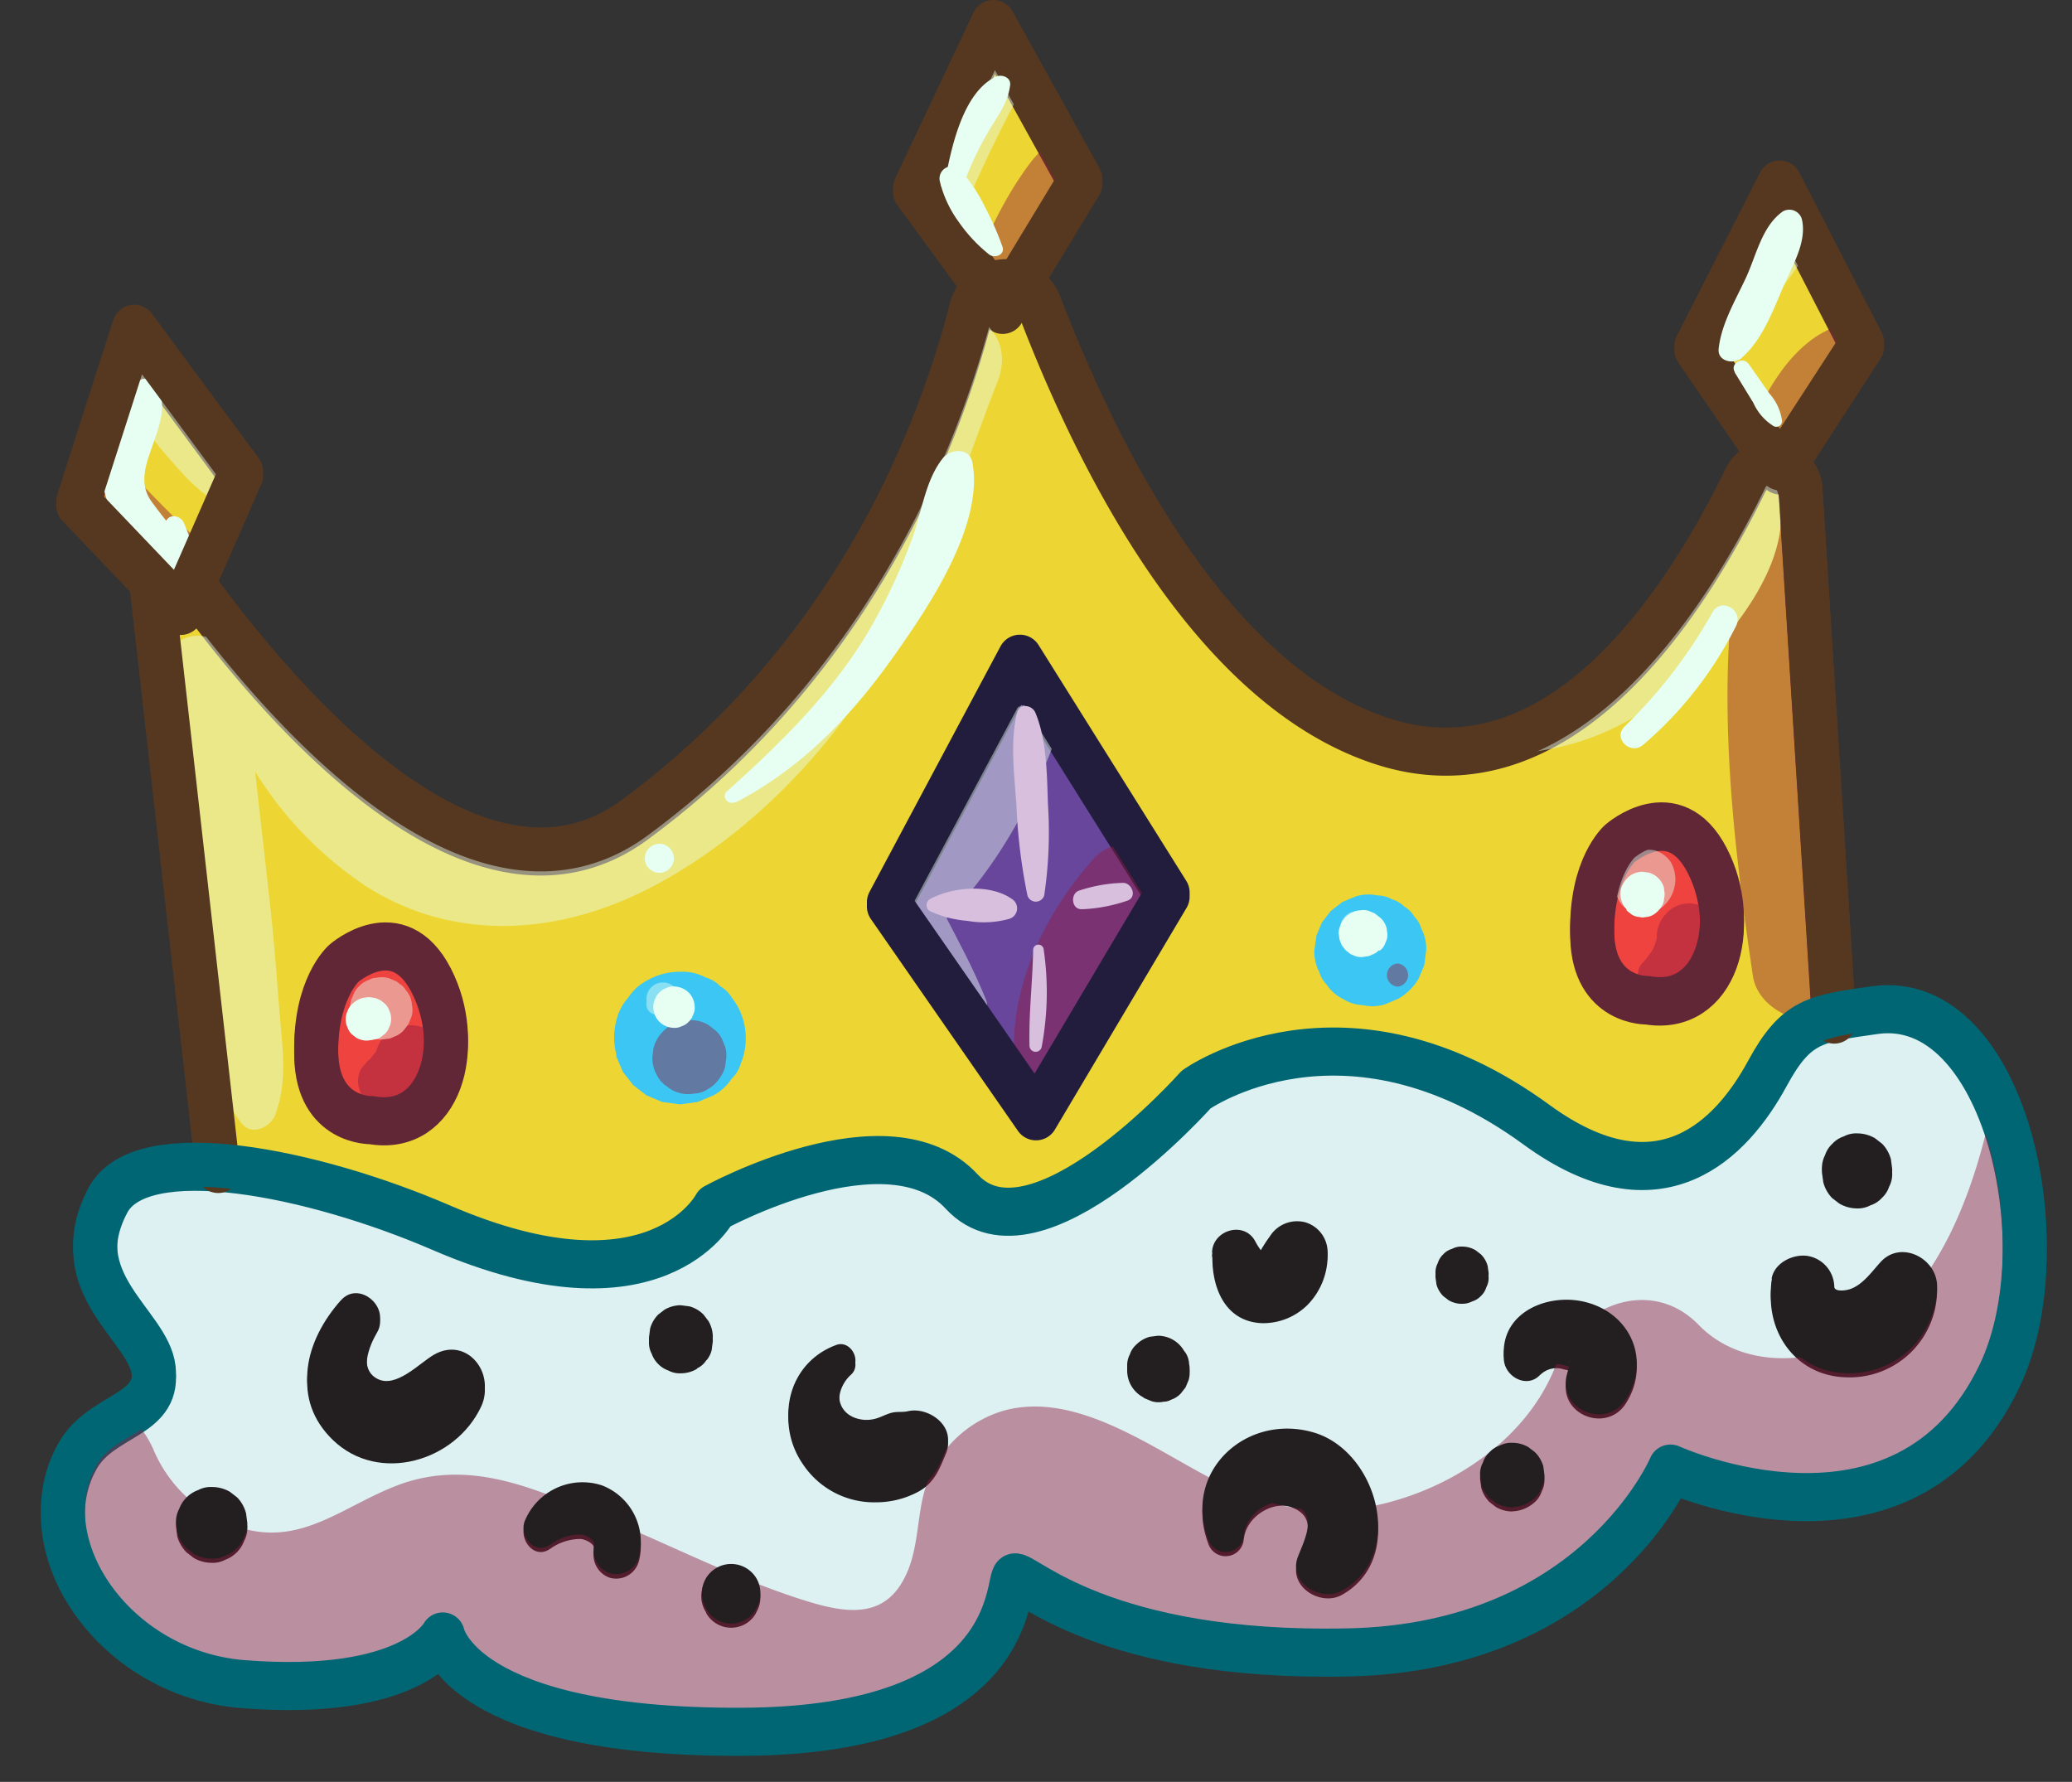 <svg xmlns="http://www.w3.org/2000/svg" xmlns:xlink="http://www.w3.org/1999/xlink" viewBox="0 0 235.62 202.62"><rect x="0" y="0" width="235.62" height="202.62" fill="#333333" stroke="none"/><defs><style>.cls-1,.cls-13,.cls-14,.cls-15,.cls-16{fill:none;}.cls-2{fill:#edd633;}.cls-13,.cls-2{stroke:#563821;}.cls-13,.cls-14,.cls-15,.cls-16,.cls-2,.cls-3,.cls-4,.cls-6{stroke-linecap:round;stroke-linejoin:round;stroke-width:5px;}.cls-3{fill:#67469c;}.cls-14,.cls-3{stroke:#221d3d;}.cls-4{fill:#ddf1f3;}.cls-15,.cls-4{stroke:#016673;}.cls-5{fill:#231f20;}.cls-6{fill:#ef4340;}.cls-16,.cls-6{stroke:#622736;}.cls-7{fill:#1c3026;}.cls-8{fill:#3cc6f4;}.cls-9{opacity:0.45;}.cls-10{clip-path:url(#clip-path);}.cls-11{fill:#901a3d;}.cls-12{fill:#e6fff2;}.cls-17{fill:#d7bfdd;}</style><clipPath id="clip-path" transform="translate(4.65)"><path class="cls-1" d="M208.53,114.63c-1.86.26-3.36.47-4.65.76L200.1,55.61a3.21,3.21,0,0,0-2-2.82l9-13.84-9.36-18.2-9.48,18.58,9.07,13.24a3.22,3.22,0,0,0-3.48,1.81c-7.22,14.8-21.49,36.24-41.47,29.62-19.46-6.44-32.3-32.43-38.8-49.43a3.92,3.92,0,0,0-2.49-2.39l7.14-11.78L108.31,2.5,99.4,21.36l8.2,11.23a4,4,0,0,0-1.79,2.46c-4,15.68-14,40-38.22,57.89C49.71,106.15,27.44,80.27,17.23,66.2l5.54-12.6L10.6,37.15,4.24,57l8.3,8.69,7.54,66.83c-6-.42-10.79.56-12.46,3.72-5,9.51,4.65,14.28,5.21,19.36s-5.91,5-8.59,9.6c-5.91,10.14,4,24.9,18.75,26.06,19.11,1.51,22.71-5.42,22.71-5.42s2.19,11,34.06,10.84,29.94-17.16,31-17.55,10.06,9.17,38.06,8.52,36.52-20.9,36.52-20.9,26.58,12.13,37.42-10.53C229.8,141.45,223.33,112.53,208.53,114.63Z"/></clipPath></defs><g id="Calque_2" data-name="Calque 2"><g id="Layer_18" data-name="Layer 18"><path class="cls-2" d="M22.54,154.75,12.31,64.16a1.37,1.37,0,0,1,2.49-.93c8.63,12.58,33.32,44.57,52.79,30.18C91.85,75.5,101.78,51.2,105.81,35.52a4.08,4.08,0,0,1,7.76-.48c6.5,17,19.34,43,38.8,49.43,20,6.62,34.25-14.82,41.47-29.62a3.3,3.3,0,0,1,6.26,1.23l5.21,82.41a1.37,1.37,0,0,1-1.24,1.46L24,156A1.38,1.38,0,0,1,22.54,154.75Z" transform="translate(4.65)"/><polygon class="cls-3" points="115.98 75.14 101.08 103.07 117.81 127.17 132.78 101.96 115.98 75.14"/><path class="cls-4" d="M76.66,137.55s19.73-10.84,28.06-1.81,26.65-11.61,26.65-11.61,16.78-12,38.71,4c14,10.22,22.19,1.66,26.26-5.85,3.26-6,5.43-6.22,12.19-7.18,14.8-2.1,21.27,26.82,14.2,41.6-10.84,22.66-37.42,10.53-37.42,10.53s-8.52,20.26-36.52,20.9-37-8.9-38.06-8.52.9,17.42-31,17.55S45.7,186.32,45.7,186.32s-3.6,6.93-22.71,5.42C8.21,190.58-1.67,175.82,4.24,165.68c2.68-4.6,9.16-4.43,8.59-9.6s-10.25-9.85-5.21-19.36c3.78-7.14,23.32-3.18,37.89,3.11C70,150.41,76.66,137.55,76.66,137.55Z" transform="translate(4.65)"/><path class="cls-5" d="M34.1,148.34c-4,4.51-5.71,10.78-.87,15.43,5.22,5,13.94,2.41,16.85-3.86,1.59-3.42-1.74-7.5-5.39-5.39-1.65.95-4.32,3.88-6.46,2.72s-.89-4.22,0-5.72c1.47-2.5-2.12-5.47-4.12-3.18Z" transform="translate(4.65)"/><path class="cls-5" d="M57.92,176.12A5.87,5.87,0,0,1,61.34,175c.46,0,1.67.5,1.58,1.18a2.73,2.73,0,0,0,1.85,3.25A2.68,2.68,0,0,0,68,177.54a6.89,6.89,0,0,0-4.18-8.16,7.09,7.09,0,0,0-8.74,3.92c-.81,1.67,1,4.12,2.82,2.82Z" transform="translate(4.65)"/><path class="cls-5" d="M90.44,153.41c-5.44,2-7,8.45-3.77,13.11a9.72,9.72,0,0,0,8.27,4.31,10.17,10.17,0,0,0,4.92-1.25c1.76-1,2.33-2.54,3.07-4.32,1.1-2.64-2-4.86-4.33-4.32-.64.15-1.24,0-1.94.2s-1.25.55-1.92.69a3.8,3.8,0,0,1-2.46-.26c-2.2-1.1-1.74-3.84-.15-5.26,1.25-1.13-.06-3.5-1.69-2.9Z" transform="translate(4.65)"/><path class="cls-5" d="M136.81,174.93c.27-2.43,3.27-4.38,5.49-3.5,3,1.17,1.46,3.94.64,6.07-1.13,2.93,2.62,5.2,5,3.86,7.35-4.09,4-15.9-3.2-18-7.66-2.25-14.91,4.45-12,12.13a2.07,2.07,0,0,0,4.05-.54Z" transform="translate(4.65)"/><path class="cls-5" d="M133.22,142.91c-.05,3.59,1.48,7.38,5.63,7.55a7.16,7.16,0,0,0,5.18-2.07,8,8,0,0,0,2.29-5.56,3.54,3.54,0,0,0-2.57-3.38,3.66,3.66,0,0,0-4,1.61,17.34,17.34,0,0,0-1.16,1.81c-.28.58-.18.16.22.28l.73.19-.29-.19c-.53-.71.08.17-.28-.21a7.45,7.45,0,0,1-.9-1.36c-1.28-2.32-4.85-1.22-4.89,1.33Z" transform="translate(4.65)"/><path class="cls-5" d="M170.52,156.32a2.64,2.64,0,0,1,2.69-.6l.59.13c.56.12.36.41.1-.12s.11-.91-.11,0c-.08.34-.16.7-.25,1-1.09,4.08,4.5,6.34,6.71,2.84,2.83-4.47.52-9.66-4.45-11-4.21-1.16-9.71,1-9.44,6,.11,2,2.67,3.4,4.16,1.73Z" transform="translate(4.65)"/><path class="cls-5" d="M196.85,145.84c-.88,5.5,2.66,10.67,8.52,10.78a9.94,9.94,0,0,0,10.26-10c-.1-3.1-4.12-5.15-6.41-2.66-1,1.09-2,2.56-3.44,3.08-.55.2-1.79.34-1.84-.22a3.63,3.63,0,0,0-3.13-3.55c-1.61-.19-3.67.79-4,2.59Z" transform="translate(4.65)"/><path class="cls-5" d="M75.62,183.31l.07.18a3.25,3.25,0,0,0,1.17,1.16,3.21,3.21,0,0,0,1.63.44,3.23,3.23,0,0,0,2.8-1.6l.08-.18a3.34,3.34,0,0,0,0-3.35,3.33,3.33,0,1,0-5.75,3.35Z" transform="translate(4.65)"/><path class="cls-5" d="M19.4,177.71a3,3,0,0,0,1.57-.35,3.64,3.64,0,0,0,2.15-2.15,3,3,0,0,0,.35-1.58l-.14-1.08a4.11,4.11,0,0,0-1-1.8l-.83-.64a4,4,0,0,0-2.05-.55,3,3,0,0,0-1.57.35,3.62,3.62,0,0,0-2.16,2.15,3,3,0,0,0-.35,1.57l.14,1.09a4.2,4.2,0,0,0,1.05,1.8l.83.64a4,4,0,0,0,2.06.55Z" transform="translate(4.65)"/><path class="cls-5" d="M74.64,155.59l0,0a2.49,2.49,0,0,0,1-.87,1.44,1.44,0,0,0,.27-.34v0l0,0a2.64,2.64,0,0,0,.37-.87l.13-1a3.63,3.63,0,0,0-.5-1.82l-.56-.73a3.57,3.57,0,0,0-1.59-.93l-1-.13a3.67,3.67,0,0,0-1.83.5l-.73.56a3.64,3.64,0,0,0-.92,1.59l-.13,1a2.66,2.66,0,0,0,.31,1.39,3.15,3.15,0,0,0,1.91,1.91,2.66,2.66,0,0,0,1.39.31,3.55,3.55,0,0,0,1.82-.49Z" transform="translate(4.65)"/><path class="cls-5" d="M125.26,158.82l.22.17.82.34a2.62,2.62,0,0,0,1.36.06,1.77,1.77,0,0,0,.87-.23,2.65,2.65,0,0,0,1.1-.71l.54-.69.34-.82a2.66,2.66,0,0,0,.06-1.37,2.53,2.53,0,0,0-.4-1.27l-.17-.22a3.43,3.43,0,0,0-3-1.72l-.92.12a3.5,3.5,0,0,0-1.53.9,2.55,2.55,0,0,0-.72,1.11,2.59,2.59,0,0,0-.3,1.34,3.43,3.43,0,0,0,1.72,3Z" transform="translate(4.65)"/><path class="cls-5" d="M167.32,171.86a4,4,0,0,0,2.58-1.07,2.71,2.71,0,0,0,.76-1.18,2.8,2.8,0,0,0,.32-1.4l-.13-1a3.67,3.67,0,0,0-.95-1.61l-.74-.57a3.61,3.61,0,0,0-1.84-.5,2.86,2.86,0,0,0-1.41.31,2.83,2.83,0,0,0-1.18.76,2.78,2.78,0,0,0-.75,1.18,2.71,2.71,0,0,0-.32,1.41l.13,1a3.75,3.75,0,0,0,.94,1.61l.74.57a3.64,3.64,0,0,0,1.85.5Z" transform="translate(4.65)"/><path class="cls-5" d="M161.59,148.25a2.32,2.32,0,0,0,1.16-.26,2.25,2.25,0,0,0,1-.62,2.22,2.22,0,0,0,.62-1,2.17,2.17,0,0,0,.26-1.15l-.11-.8a2.94,2.94,0,0,0-.77-1.32l-.61-.47a3,3,0,0,0-1.51-.41,2.22,2.22,0,0,0-1.16.26,2.16,2.16,0,0,0-1,.62,2.25,2.25,0,0,0-.62,1,2.2,2.2,0,0,0-.26,1.16l.11.8a3.05,3.05,0,0,0,.77,1.32l.61.47a3,3,0,0,0,1.51.41Z" transform="translate(4.65)"/><path class="cls-5" d="M206.49,137.41a3.08,3.08,0,0,0,1.56-.35,3,3,0,0,0,1.29-.83,3.08,3.08,0,0,0,.84-1.3,3,3,0,0,0,.34-1.55l-.14-1.07a4,4,0,0,0-1-1.78l-.81-.63a4,4,0,0,0-2-.55,3,3,0,0,0-1.55.34,3.08,3.08,0,0,0-1.3.84,3,3,0,0,0-.83,1.29,3.08,3.08,0,0,0-.35,1.56l.15,1.07a4.05,4.05,0,0,0,1,1.78l.82.63a4,4,0,0,0,2,.55Z" transform="translate(4.65)"/><polygon class="cls-2" points="114.02 35.47 104.06 21.83 112.96 2.97 122.87 20.87 114.02 35.47"/><polygon class="cls-2" points="202.46 53.74 192.91 39.8 202.38 21.22 211.75 39.42 202.46 53.74"/><polygon class="cls-2" points="20.56 69.7 8.89 57.48 15.26 37.62 27.42 54.07 20.56 69.7"/><path class="cls-6" d="M182.69,114s-6.09.18-6.28-7.37,3.14-10.45,3.14-10.45,6.15-5.42,9.94,1.93S190.52,115.33,182.69,114Z" transform="translate(4.65)"/><path class="cls-6" d="M37.59,127.61s-6.09.17-6.28-7.38,3.14-10.45,3.14-10.45,6.15-5.42,9.94,1.94S45.42,129,37.59,127.61Z" transform="translate(4.65)"/><path class="cls-7" d="M72.31,117.77l.41.36" transform="translate(4.65)"/><path class="cls-8" d="M65.41,120.06v0l.76,1.8,1.18,1.52,1.52,1.18,1.8.75,2,.27,2-.27,1.8-.75a5.79,5.79,0,0,0,2.11-1.94,3.78,3.78,0,0,0,1-1.66,7.59,7.59,0,0,0,.51-3.9,7.32,7.32,0,0,0-1.48-3.56,3.8,3.8,0,0,0-1.35-1.35,3.73,3.73,0,0,0-1.66-1,5.67,5.67,0,0,0-2.9-.65h0a7.51,7.51,0,0,0-3.79,1,5.6,5.6,0,0,0-2.11,1.93,5.71,5.71,0,0,0-1.34,2.55,7.51,7.51,0,0,0,0,4Z" transform="translate(4.65)"/><path class="cls-7" d="M151.37,108.29c.28.16.63-.29.41-.53s-.69.08-.56.38" transform="translate(4.65)"/><path class="cls-8" d="M148,113.55h0a4.66,4.66,0,0,0,2.35.75,4.83,4.83,0,0,0,2.53-.11l1.51-.64a6.36,6.36,0,0,0,2.28-2.27h0l.64-1.52.22-1.69a4.79,4.79,0,0,0-.54-2.45,3.21,3.21,0,0,0-.82-1.4,3.12,3.12,0,0,0-1.14-1.14,3.31,3.31,0,0,0-1.4-.82,3.22,3.22,0,0,0-1.6-.43,4.88,4.88,0,0,0-2.54.11l-1.51.64-1.29,1-1,1.28-.64,1.52-.23,1.69a4.82,4.82,0,0,0,.55,2.45,3.25,3.25,0,0,0,.81,1.4,4.85,4.85,0,0,0,1.79,1.63Z" transform="translate(4.65)"/><g class="cls-9"><g class="cls-10"><path class="cls-11" d="M5.75,54.93a22.18,22.18,0,0,0,4.92,9.34c1.92,2.16,5.57,6.12,8.78,4,3.49-2.33-1-6.29-2.7-7.91-2.54-2.41-5-5-7.4-7.51a2.17,2.17,0,0,0-3.6,2.1Z" transform="translate(4.65)"/><path class="cls-11" d="M111.24,31.93c1.79-2.24,3.73-4.38,5.6-6.56s4.6-4.48,3.67-7.67a2.94,2.94,0,0,0-2.09-2.1c-3.77-.52-5.62,2.37-7.5,5.2a46.06,46.06,0,0,0-4.23,8.49c-1,2.47,2.89,4.71,4.55,2.64Z" transform="translate(4.65)"/><path class="cls-11" d="M199.76,51.48c1.25-1.5,2.64-2.85,4-4.27s3.14-2.77,4.15-4.61c1.37-2.51-1-6.6-4.11-5.34-4.33,1.74-7.09,6.3-9,10.36a3.21,3.21,0,0,0,.82,4.11,3.16,3.16,0,0,0,4.18-.25Z" transform="translate(4.65)"/><path class="cls-11" d="M222.25,123.93c-1.8,9.44-5.34,20.67-13.27,26.79-5.85,4.51-15.13,5.43-20.48-.08s-13.69-2.31-16.09,4.24c-3.44,9.41-13.47,15.38-22.63,16.66-6,.83-11-.54-16.45-3.3-6.94-3.54-15.59-10.1-23.82-7.84a13.23,13.23,0,0,0-8.87,8.61c-1,3.1-.79,6.39-2,9.46-2.17,5.43-6.38,5.19-11.43,3.63-7.82-2.4-15.28-6.26-22.82-9.38s-15.16-6.95-23.53-3.94C34.79,171,30.24,175.4,23.75,174a15.59,15.59,0,0,1-10.88-9C8.49,154.57-6.8,158.12-4.4,169.72S8.81,189.88,20,192.21a30.83,30.83,0,0,0,17.68-1.31c2.79-1.12,6-3.81,8.92-4.28,2.24-.35,4.91,1.37,6.87,2.25q10.24,4.56,20.59,8.92c6.71,2.84,13.77,5.4,21.18,4.71A24.59,24.59,0,0,0,113.3,192c4-5.55,4.28-11.56,6.35-17.73l-2.54,4.35,0,0-5,1.35c-1.46-.64-1.25-.49.65.45,1,.57,2.08,1.16,3.11,1.76,2.06,1.19,4.08,2.47,6.17,3.61a57.74,57.74,0,0,0,13.15,5.41,46.89,46.89,0,0,0,23.15-.33c15.16-4,27.41-16.17,32.59-30.8l-16.08,4.25c11.35,11.45,30,11.43,42.45,1.81,12.89-9.93,16.42-27.13,11.51-42.13-1-3-5.92-3.53-6.6,0Z" transform="translate(4.65)"/><path class="cls-11" d="M53.61,180.88a4.13,4.13,0,0,0-5,2.68c-1.27,3.79,2.76,7.2,5.3,9.22,7.46,5.95,19,9.14,27.87,4.66,4-2,2.82-8.15-1.21-9.25-4.7-1.28-9.62-1.11-14.36-2.13A52.25,52.25,0,0,1,60,184.25c-1.26-.43-2.5-.89-3.74-1.37-.47-.21-1-.4-1.45-.57-1.56-.85-2,.24-1.18,3.27,2.3-.48,2.35-4.26,0-4.7Z" transform="translate(4.65)"/><path class="cls-11" d="M195.48,52.8c-5.92,18.4-3.58,39.31-.81,58.12.57,3.87,5.42,5.92,8.84,5,4.16-1.1,5.53-5,5-8.84-2.43-18-2-36.55-5.9-54.3-.82-3.75-6.08-3.28-7.14,0Z" transform="translate(4.65)"/><path class="cls-11" d="M184,112.73a15.6,15.6,0,0,0,5.59-3.59l-1.48.86.19,0a3.47,3.47,0,0,0,2.52-2.51l0-.29a3.65,3.65,0,0,0-1.61-4,3.58,3.58,0,0,0-4.27.55l-.17.21a3.76,3.76,0,0,0-.57,4.36l.08.15-.34-2.59a11.2,11.2,0,0,1-.27,1.11c-.05.18-.11.35-.17.53l-.1.26c.07-.16.06-.16,0,0a8.72,8.72,0,0,1-1.29,1.74c-1.23,1.29,0,3.92,1.87,3.21Z" transform="translate(4.65)"/><path class="cls-11" d="M115.68,122.73c4.19-6.25,7.78-12.82,12.08-19,3.26-4.71-4.13-10.4-8-6.13-5.73,6.37-9.87,15.12-9,23.81a2.65,2.65,0,0,0,4.89,1.33Z" transform="translate(4.65)"/><path class="cls-11" d="M36.83,125c-.46-.52.27.5.33.55a3.84,3.84,0,0,0,1.52.89,5.94,5.94,0,0,0,1.5.24,5,5,0,0,0,3.67-1.35,6.43,6.43,0,0,0,1.4-1.75,5.19,5.19,0,0,0,.6-4.09,5,5,0,0,0-1-1.77,3.92,3.92,0,0,0-2.3-1.1,4,4,0,0,0-4,1.91,5.43,5.43,0,0,0-.66,2.36l.15-1.08a4.5,4.5,0,0,1-.14.49l.41-1a3,3,0,0,1-.43.74l.63-.82c-.15.18-.33.32-.49.48-.33.32-.53.74-.82,1.07.44-.54.56-.69.36-.47l-.16.17c.7-.54.63-.48-.23.18a2.74,2.74,0,0,0-.68,1l1-1-.11.06c-1.69.79-1.61,3.06-.55,4.27Z" transform="translate(4.65)"/><path class="cls-11" d="M77.34,122.35a3,3,0,0,0,.53-1.6,3.36,3.36,0,0,0,.08-.64,3.2,3.2,0,0,0-.35-1.59,3,3,0,0,0-.86-1.32l-.83-.65a4.08,4.08,0,0,0-2.08-.56c-.2,0-.39,0-.59.08a4.11,4.11,0,0,0-.6.08l-1,.42a6,6,0,0,0-.88.7,4.18,4.18,0,0,0-1.08,1.85l-.15,1.11a4.16,4.16,0,0,0,.57,2.12,3.14,3.14,0,0,0,1.08,1.18,3.76,3.76,0,0,0,3.1.82,3,3,0,0,0,1.56-.5,4.15,4.15,0,0,0,1.5-1.5Z" transform="translate(4.65)"/><path class="cls-11" d="M154.27,112.19a1.32,1.32,0,0,0,0-2.63,1.32,1.32,0,0,0,0,2.63Z" transform="translate(4.65)"/><path class="cls-12" d="M26.66,126.71c1.38-3.66.83-7.43.51-11.25-.34-4.2-.64-8.4-1.11-12.59q-1.41-12.63-2.84-25.25a5.57,5.57,0,0,0-3.83-5,3.91,3.91,0,0,0-4,.53c-1.43.94-2.78,2.65-2.58,4.49.94,8.9,2.07,17.74,3.45,26.58,1.16,7.42,1.8,17.49,6.57,23.52,1.18,1.49,3.3.41,3.84-1Z" transform="translate(4.65)"/><path class="cls-12" d="M7.82,43.05a79.67,79.67,0,0,0,6.46,8.73c2.31,2.64,4.85,5.71,8.49,6.25,2.24.32,4.4-1.3,3.75-3.75-.91-3.47-3.66-5.5-6.1-7.94s-4.92-4.85-7.23-7.44c-2.56-2.88-7.52.89-5.37,4.15Z" transform="translate(4.65)"/><path class="cls-12" d="M104.65,24.54a173.6,173.6,0,0,1,8.18-16.73c1.61-3.08-2.61-6.88-5.08-3.92-4.88,5.85-7.16,12.48-7.89,20-.29,2.95,3.87,3,4.79.65Z" transform="translate(4.65)"/><path class="cls-12" d="M190.22,40.62c2.09-2.08,4.39-3.71,6.28-6a58.76,58.76,0,0,0,5-7.05c1.9-3.17-2.71-6.95-5.23-4a60.13,60.13,0,0,0-5.18,6.91c-1.62,2.55-2.48,5.28-3.81,7.94-.93,1.85,1.37,3.83,2.94,2.27Z" transform="translate(4.65)"/><path class="cls-12" d="M102.19,105.23c6.06-5.86,10.38-13.52,13.26-21.39,1.24-3.36-3.78-5.14-5.56-2.35A130.81,130.81,0,0,0,98.35,103c-.91,2.24,2.32,3.71,3.84,2.24Z" transform="translate(4.65)"/><path class="cls-12" d="M99.58,105.16c1.6,3.29,3.08,6.65,5,9.79.89,1.48,3.61.5,2.91-1.23-1.41-3.53-3.23-6.87-5-10.26-1-1.95-3.85-.24-2.92,1.7Z" transform="translate(4.65)"/><path class="cls-12" d="M19.47,77c1.31,2.08,1.76,4.74,2.84,7a42.36,42.36,0,0,0,14.8,16.86c9.74,6.15,21.25,5.49,31.35.51s19-13.56,25.07-22.75c7-10.48,10.66-23.53,15.24-35.18,3.34-8.47-10.34-12.15-13.65-3.76C91.54,48.77,88.49,58.37,83.94,67A54,54,0,0,1,65,87.1c-7.1,4.41-15.1,6.28-22.87,2.38a50.59,50.59,0,0,1-9.68-6.75c-3.06-2.59-7.42-5-9.94-8-1.39-1.69-4.17.5-3,2.33Z" transform="translate(4.65)"/><path class="cls-12" d="M163.54,85.6a29.65,29.65,0,0,0,21.15-6.5c5.81-4.51,14.13-13.82,13.12-21.76-.63-4.93-6.58-8.77-10.65-4.41-2.34,2.51-3.08,5.4-4.65,8.36a71,71,0,0,1-5.25,8.14c-3.67,5.14-7.52,11.32-14.22,12.48-2.21.39-1.46,3.52.5,3.69Z" transform="translate(4.65)"/><path class="cls-12" d="M69.08,113.09l0,.14c-1.65,4,6.6,1.91,3.18-.84L72,112.2a1.88,1.88,0,0,0-2.66,2.65l.19.23.84-3.18a2,2,0,0,0-1.28,1.19Z" transform="translate(4.65)"/><path class="cls-12" d="M147.66,105.57a2.15,2.15,0,0,0,0,.51,1.58,1.58,0,0,0,.17.77,1.88,1.88,0,0,0,1.06,1.06,1.49,1.49,0,0,0,.78.17,2,2,0,0,0,1.42-.59l.31-.4a2,2,0,0,0,.27-1,2.85,2.85,0,0,0,0-.51,2.21,2.21,0,0,0-.58-1.4,1.51,1.51,0,0,0-.63-.4,1.44,1.44,0,0,0-.76-.17,2,2,0,0,0-1.4.57l-.3.4a2,2,0,0,0-.27,1Z" transform="translate(4.65)"/><path class="cls-12" d="M180,100.38v.07l-.11-.79a1.13,1.13,0,0,1,0,.26l.11-.79a1.82,1.82,0,0,1-.07.25l.3-.72a1.71,1.71,0,0,1-.13.23l.47-.62a1.07,1.07,0,0,1-.18.19L181,98a1.26,1.26,0,0,1-.23.13l.75-.31-.19,0a3.12,3.12,0,0,0-1.88,1.44,3.16,3.16,0,0,0-.43,1.59,2.29,2.29,0,0,0,.27,1.21,3,3,0,0,0,1.66,1.66,2.31,2.31,0,0,0,1.21.27,3.06,3.06,0,0,0,1.59-.43,4,4,0,0,0,1.94-2.41,2,2,0,0,0,.07-.26,4.73,4.73,0,0,0,.11-.93,4.2,4.2,0,0,0-.49-1.88,3.39,3.39,0,0,0-1.77-1.36,3,3,0,0,0-1.92.15,2.79,2.79,0,0,0-1.41,1.21l-.3.7a3,3,0,0,0,0,1.57Z" transform="translate(4.65)"/><path class="cls-12" d="M35.65,112.85h0l-.36.84a2.74,2.74,0,0,0-.06,1.39,1.69,1.69,0,0,0,.24.88,2.61,2.61,0,0,0,.72,1.13,2.72,2.72,0,0,0,.83.64l.83.35a2.74,2.74,0,0,0,1.39.06,1.71,1.71,0,0,0,.88-.24,2.64,2.64,0,0,0,1.12-.72l.54-.7.35-.83a2.53,2.53,0,0,0,.06-1.39,2.62,2.62,0,0,0-.41-1.29,3.05,3.05,0,0,0-.32-.44,1.81,1.81,0,0,0-.63-.63l-.4-.31-.83-.35a2.77,2.77,0,0,0-1.4-.06,1.71,1.71,0,0,0-.88.24,2.61,2.61,0,0,0-1.13.72,2.48,2.48,0,0,0-.54.7Z" transform="translate(4.65)"/></g></g><path class="cls-12" d="M14.16,59.49c-.25,1.06-.83,2-1.09,3.06l3.35-.88a44.81,44.81,0,0,1-4-4.87c-1.24-2-.47-4,.25-6.08.85-2.42,2-5.25,0-7.33a1.13,1.13,0,0,0-1.59,0C9.93,44.87,9.54,46.76,8.8,48.5A16.12,16.12,0,0,0,7.06,54c-.19,4.45,3.76,7.56,6.52,10.49a2,2,0,0,0,3.35-.88c.34-1.91.09-2.29-.66-4.13-.38-.91-1.83-1.15-2.11,0Z" transform="translate(4.65)"/><path class="cls-13" d="M17.82,67c10.44,14.22,32.23,38.91,49.77,25.94C91.85,75,101.78,50.73,105.81,35.05a4.08,4.08,0,0,1,7.76-.48c6.5,17,19.34,43,38.8,49.43,20,6.62,34.25-14.82,41.47-29.62a3.3,3.3,0,0,1,6.26,1.23l3.83,60.56" transform="translate(4.65)"/><line class="cls-13" x1="24.81" y1="133.16" x2="17.72" y2="70.39"/><polygon class="cls-14" points="115.98 74.67 101.08 102.6 117.81 126.7 132.78 101.49 115.98 74.67"/><path class="cls-15" d="M76.66,137.08s19.73-10.84,28.06-1.81,26.65-11.61,26.65-11.61,16.78-12,38.71,4c14,10.22,22.19,1.66,26.26-5.85,3.26-6,5.43-6.22,12.19-7.18,14.8-2.1,21.27,26.82,14.2,41.6-10.84,22.66-37.42,10.53-37.42,10.53s-8.52,20.26-36.52,20.9-37-8.9-38.06-8.52.9,17.42-31,17.55S45.7,185.85,45.7,185.85s-3.6,6.93-22.71,5.42C8.21,190.11-1.67,175.35,4.24,165.21c2.68-4.6,9.16-4.43,8.59-9.6s-10.25-9.85-5.21-19.36c3.78-7.14,23.32-3.18,37.89,3.11C70,149.94,76.66,137.08,76.66,137.08Z" transform="translate(4.65)"/><path class="cls-5" d="M34.1,147.87c-4,4.51-5.71,10.78-.87,15.43,5.22,5,13.94,2.41,16.85-3.86,1.59-3.42-1.74-7.5-5.39-5.39-1.65.95-4.32,3.88-6.46,2.72s-.89-4.22,0-5.72c1.47-2.5-2.12-5.47-4.12-3.18Z" transform="translate(4.65)"/><path class="cls-5" d="M57.92,175.65a5.87,5.87,0,0,1,3.42-1.16c.46,0,1.67.5,1.58,1.18a2.74,2.74,0,0,0,1.85,3.25A2.68,2.68,0,0,0,68,177.07a6.89,6.89,0,0,0-4.18-8.16,7.09,7.09,0,0,0-8.74,3.92c-.81,1.67,1,4.12,2.82,2.82Z" transform="translate(4.65)"/><path class="cls-5" d="M90.44,152.94c-5.44,2-7,8.45-3.77,13.11a9.72,9.72,0,0,0,8.27,4.31,10.17,10.17,0,0,0,4.92-1.25c1.76-1,2.33-2.54,3.07-4.32,1.1-2.64-2-4.86-4.33-4.32-.64.15-1.24,0-1.94.2s-1.25.55-1.92.69a3.8,3.8,0,0,1-2.46-.26c-2.2-1.1-1.74-3.84-.15-5.27,1.25-1.12-.06-3.49-1.69-2.89Z" transform="translate(4.65)"/><path class="cls-5" d="M136.81,174.45c.27-2.42,3.27-4.37,5.49-3.49,3,1.17,1.46,3.94.64,6.07-1.13,2.93,2.62,5.2,5,3.86,7.35-4.09,4-15.9-3.2-18-7.66-2.25-14.91,4.45-12,12.13a2.07,2.07,0,0,0,4.05-.55Z" transform="translate(4.65)"/><path class="cls-5" d="M133.22,142.44c-.05,3.59,1.48,7.38,5.63,7.55a7.16,7.16,0,0,0,5.18-2.07,8,8,0,0,0,2.29-5.56,3.54,3.54,0,0,0-2.57-3.38,3.66,3.66,0,0,0-4,1.61,17.34,17.34,0,0,0-1.16,1.81c-.28.58-.18.16.22.27l.74.2-.3-.19c-.53-.71.08.17-.28-.21a7.45,7.45,0,0,1-.9-1.36c-1.28-2.32-4.85-1.22-4.89,1.33Z" transform="translate(4.65)"/><path class="cls-5" d="M170.52,155.85a2.64,2.64,0,0,1,2.69-.6l.59.13c.56.12.36.4.1-.12s.11-.91-.11,0c-.08.34-.16.7-.25,1-1.09,4.08,4.5,6.34,6.71,2.84,2.83-4.47.52-9.66-4.45-11-4.21-1.16-9.71,1-9.44,6,.11,2,2.67,3.4,4.16,1.73Z" transform="translate(4.65)"/><path class="cls-5" d="M196.85,145.37c-.88,5.5,2.66,10.67,8.52,10.78a9.94,9.94,0,0,0,10.26-10c-.1-3.1-4.12-5.15-6.41-2.66-1,1.09-2,2.56-3.44,3.08-.55.2-1.79.34-1.84-.23a3.63,3.63,0,0,0-3.13-3.54c-1.61-.19-3.67.79-4,2.59Z" transform="translate(4.65)"/><path class="cls-5" d="M75.62,182.84l.07.18a3.25,3.25,0,0,0,1.17,1.16,3.21,3.21,0,0,0,1.63.44,3.23,3.23,0,0,0,2.8-1.6l.08-.18a3.25,3.25,0,0,0,.45-1.68,3.31,3.31,0,0,0-.45-1.68,3.34,3.34,0,0,0-5.75,0,3.42,3.42,0,0,0-.46,1.68,3.36,3.36,0,0,0,.46,1.68Z" transform="translate(4.65)"/><path class="cls-5" d="M19.4,177.24a3,3,0,0,0,1.57-.35,3.64,3.64,0,0,0,2.15-2.15,3,3,0,0,0,.35-1.58l-.14-1.08a4.11,4.11,0,0,0-1-1.8l-.83-.64a4,4,0,0,0-2.05-.55,3,3,0,0,0-1.57.35,3.62,3.62,0,0,0-2.16,2.15,3,3,0,0,0-.35,1.57l.14,1.09a4.2,4.2,0,0,0,1.05,1.8l.83.64a4.1,4.1,0,0,0,2.06.55Z" transform="translate(4.65)"/><path class="cls-5" d="M74.64,155.12l0,0a2.49,2.49,0,0,0,1-.87,1.31,1.31,0,0,0,.27-.35h0l0,0a2.64,2.64,0,0,0,.37-.87l.13-1a3.63,3.63,0,0,0-.5-1.82l-.56-.73a3.57,3.57,0,0,0-1.59-.93l-1-.13a3.67,3.67,0,0,0-1.83.5l-.73.56a3.64,3.64,0,0,0-.92,1.59l-.13,1a2.66,2.66,0,0,0,.31,1.39,3.15,3.15,0,0,0,1.91,1.91,2.66,2.66,0,0,0,1.39.31,3.55,3.55,0,0,0,1.82-.49Z" transform="translate(4.65)"/><path class="cls-5" d="M125.26,158.35l.22.17.82.34a2.65,2.65,0,0,0,1.37.06,1.76,1.76,0,0,0,.86-.23,2.65,2.65,0,0,0,1.1-.71l.54-.69.34-.82a2.66,2.66,0,0,0,.06-1.37,2.53,2.53,0,0,0-.4-1.27l-.17-.22a3.43,3.43,0,0,0-3-1.72l-.92.12a3.5,3.5,0,0,0-1.53.9,2.55,2.55,0,0,0-.72,1.11,2.59,2.59,0,0,0-.3,1.34,3.43,3.43,0,0,0,1.72,3Z" transform="translate(4.65)"/><path class="cls-5" d="M167.32,171.39a4,4,0,0,0,2.58-1.07,2.71,2.71,0,0,0,.76-1.18,2.8,2.8,0,0,0,.32-1.4l-.13-1a3.67,3.67,0,0,0-.95-1.61l-.74-.57a3.61,3.61,0,0,0-1.84-.5,2.86,2.86,0,0,0-1.41.31,2.83,2.83,0,0,0-1.18.76,2.78,2.78,0,0,0-.75,1.18,2.71,2.71,0,0,0-.32,1.41l.13,1a3.75,3.75,0,0,0,.94,1.61l.74.57a3.64,3.64,0,0,0,1.85.5Z" transform="translate(4.65)"/><path class="cls-5" d="M161.59,147.78a2.32,2.32,0,0,0,1.16-.26,2.25,2.25,0,0,0,1-.62,2.22,2.22,0,0,0,.62-1,2.17,2.17,0,0,0,.26-1.15l-.11-.8a2.94,2.94,0,0,0-.77-1.32l-.61-.47a3,3,0,0,0-1.51-.41,2.22,2.22,0,0,0-1.16.26,2.16,2.16,0,0,0-1,.62,2.25,2.25,0,0,0-.62,1,2.2,2.2,0,0,0-.26,1.16l.11.8a3.05,3.05,0,0,0,.77,1.32l.61.47a3,3,0,0,0,1.51.41Z" transform="translate(4.65)"/><path class="cls-5" d="M206.49,136.94a3.08,3.08,0,0,0,1.56-.35,3,3,0,0,0,1.29-.83,3.08,3.08,0,0,0,.84-1.3,3,3,0,0,0,.34-1.55l-.14-1.08a4,4,0,0,0-1-1.77l-.81-.63a4,4,0,0,0-2-.55,3,3,0,0,0-1.55.34,3.08,3.08,0,0,0-1.3.84,3,3,0,0,0-.83,1.29,3.08,3.08,0,0,0-.35,1.56l.15,1.07a4.05,4.05,0,0,0,1,1.78l.82.63a4,4,0,0,0,2,.55Z" transform="translate(4.65)"/><polygon class="cls-13" points="114.02 35 104.06 21.36 112.96 2.5 122.87 20.4 114.02 35"/><polygon class="cls-13" points="202.46 53.27 192.91 39.33 202.38 20.75 211.75 38.95 202.46 53.27"/><polygon class="cls-13" points="20.56 69.23 8.89 57.01 15.26 37.15 27.42 53.6 20.56 69.23"/><path class="cls-16" d="M182.69,113.48s-6.09.18-6.28-7.37,3.14-10.45,3.14-10.45,6.15-5.42,9.94,1.93S190.52,114.86,182.69,113.48Z" transform="translate(4.65)"/><path class="cls-16" d="M37.59,127.14s-6.09.17-6.28-7.38,3.14-10.45,3.14-10.45,6.15-5.42,9.94,1.94S45.42,128.51,37.59,127.14Z" transform="translate(4.65)"/><path class="cls-12" d="M102.23,20.64a13,13,0,0,0,2.14,4.59,17.48,17.48,0,0,0,3.44,3.69c.63.51,1.87.07,1.53-.88a33.44,33.44,0,0,0-2-4.54,17.76,17.76,0,0,0-2.82-4.2,1.38,1.38,0,0,0-2.29,1.34Z" transform="translate(4.65)"/><path class="cls-12" d="M104.84,21.23a34.73,34.73,0,0,1,3-6.42c1-1.68,2.15-3.18,2.38-5.14.11-.9-1-1.26-1.64-.94-3.78,1.8-5.09,8.23-5.78,11.94a1.06,1.06,0,0,0,2,.56Z" transform="translate(4.65)"/><path class="cls-12" d="M193.37,40.72c2.33-2,3.55-5.27,4.72-8,1-2.4,2.78-5.15,2.16-7.8a1.48,1.48,0,0,0-2.16-.88c-2.36,1.66-3,4.93-4.16,7.46s-2.84,5.29-3.14,8.16c-.16,1.43,1.69,1.81,2.58,1.07Z" transform="translate(4.65)"/><path class="cls-12" d="M192.61,42.34l2.12,3.46A6,6,0,0,0,197,48.43a.65.65,0,0,0,1-.55,5.79,5.79,0,0,0-1.44-3.13l-2.34-3.34c-.66-.95-2.2-.09-1.58.93Z" transform="translate(4.65)"/><path class="cls-17" d="M111,81.06c-.8,3.31-.31,7-.07,10.4a63.44,63.44,0,0,0,1.26,10.38,1,1,0,0,0,1.9,0,48.66,48.66,0,0,0,.43-10.38c-.12-3.38-.12-7.25-1.42-10.4-.37-.91-1.82-1.15-2.1,0Z" transform="translate(4.65)"/><path class="cls-17" d="M112.84,107.89c-.06,3.67-.51,7.28-.42,11a.7.7,0,0,0,1.38.18,33.52,33.52,0,0,0,.23-11.13.6.6,0,0,0-1.19,0Z" transform="translate(4.65)"/><path class="cls-17" d="M101.11,103.61a12.36,12.36,0,0,0,4.24,1.1,10.69,10.69,0,0,0,4.78-.23,1.25,1.25,0,0,0,.3-2.25c-2.49-1.76-6.76-1.38-9.32,0a.82.82,0,0,0,0,1.4Z" transform="translate(4.65)"/><path class="cls-17" d="M118.45,103.39a18.11,18.11,0,0,0,5.17-1c1.07-.46.41-2-.55-2a17.22,17.22,0,0,0-4.91.85c-1.17.28-1,2.28.29,2.14Z" transform="translate(4.65)"/><path class="cls-12" d="M38.63,117.67l.08-.07-.49.38.11-.07-.57.25.09,0-.64.09a.11.11,0,0,1,.08,0l-.65-.09.06,0-.58-.25.35.15a1.84,1.84,0,0,0,.93.21l.66-.09a1.8,1.8,0,0,0,.82-.43,1.85,1.85,0,0,0,.62-.68l.24-.57a2.32,2.32,0,0,0,0-1.28,4.47,4.47,0,0,0-.25-.6,1.85,1.85,0,0,0-.62-.68,2.43,2.43,0,0,0-.25-.2h0a6.39,6.39,0,0,0-.6-.26h0c-.12,0-.54-.08-.66-.09a3.46,3.46,0,0,0-.72.09l-.07,0a5.56,5.56,0,0,0-.61.25l0,0,0,0a4.6,4.6,0,0,0-.51.39l-.08.07a1.9,1.9,0,0,0-.5.78,2.19,2.19,0,0,0,0,1.87,1.9,1.9,0,0,0,.5.78l.49.38a2.41,2.41,0,0,0,1.23.33l.64-.08a2.48,2.48,0,0,0,1.07-.63Z" transform="translate(4.65)"/><path class="cls-12" d="M180.27,103.45l.13.15.5.39a1.91,1.91,0,0,0,.92.29,1.23,1.23,0,0,0,.66,0,1.88,1.88,0,0,0,.92-.29,2.91,2.91,0,0,0,.89-.89,1.88,1.88,0,0,0,.29-.92,2,2,0,0,0,0-1l0-.2a2.48,2.48,0,0,0-1.76-1.76l-.67-.09a2.61,2.61,0,0,0-1.28.34,2.93,2.93,0,0,0-1.16,1.51,2.54,2.54,0,0,0,0,1.34,2.59,2.59,0,0,0,.65,1.12Z" transform="translate(4.65)"/><path class="cls-12" d="M72,116.88a1.86,1.86,0,0,0,.9-.2,1.75,1.75,0,0,0,.76-.49,1.81,1.81,0,0,0,.49-.76,1.76,1.76,0,0,0,.2-.91,2.38,2.38,0,0,0-.69-1.66,2.46,2.46,0,0,0-1.66-.69,1.76,1.76,0,0,0-.91.2,1.81,1.81,0,0,0-.76.49,1.75,1.75,0,0,0-.49.76,1.86,1.86,0,0,0-.2.9,2.42,2.42,0,0,0,.69,1.67,2.47,2.47,0,0,0,1.67.69Z" transform="translate(4.65)"/><path class="cls-12" d="M152.2,108.14l.19-.15a1.83,1.83,0,0,0,.51-.8,1.88,1.88,0,0,0,.22-1l-.09-.66a2.53,2.53,0,0,0-.64-1.11l-.19-.15-.54-.42-.65-.27a2.09,2.09,0,0,0-1.08-.05,1.36,1.36,0,0,0-.68.18,1.51,1.51,0,0,0-.6.35,1.44,1.44,0,0,0-.49.49,1.38,1.38,0,0,0-.34.6,2.07,2.07,0,0,0-.24,1l.1.72.27.65.43.54.54.43.65.27a2.09,2.09,0,0,0,1.08,0,1.27,1.27,0,0,0,.68-.19,1.93,1.93,0,0,0,.87-.56Z" transform="translate(4.65)"/><path class="cls-12" d="M79,91.25c7.49-3.89,13.15-9.79,18-16.65,3.91-5.52,10.25-14.86,8.93-22-.33-1.77-2.54-1.57-3.4-.45-2,2.55-2.35,6.15-3.48,9.15a63.69,63.69,0,0,1-5.42,11.29C89.51,79.25,83.76,84.82,78,90c-.67.61.18,1.6.94,1.21Z" transform="translate(4.65)"/><path class="cls-12" d="M70.33,99.25a1.65,1.65,0,0,0,0-3.3,1.65,1.65,0,0,0,0,3.3Z" transform="translate(4.65)"/><path class="cls-12" d="M182.19,84.71a43.4,43.4,0,0,0,10.58-13.53c.88-1.77-1.68-3.31-2.67-1.57a56.81,56.81,0,0,1-10,13c-1.39,1.33.67,3.32,2.09,2.09Z" transform="translate(4.65)"/></g></g></svg>